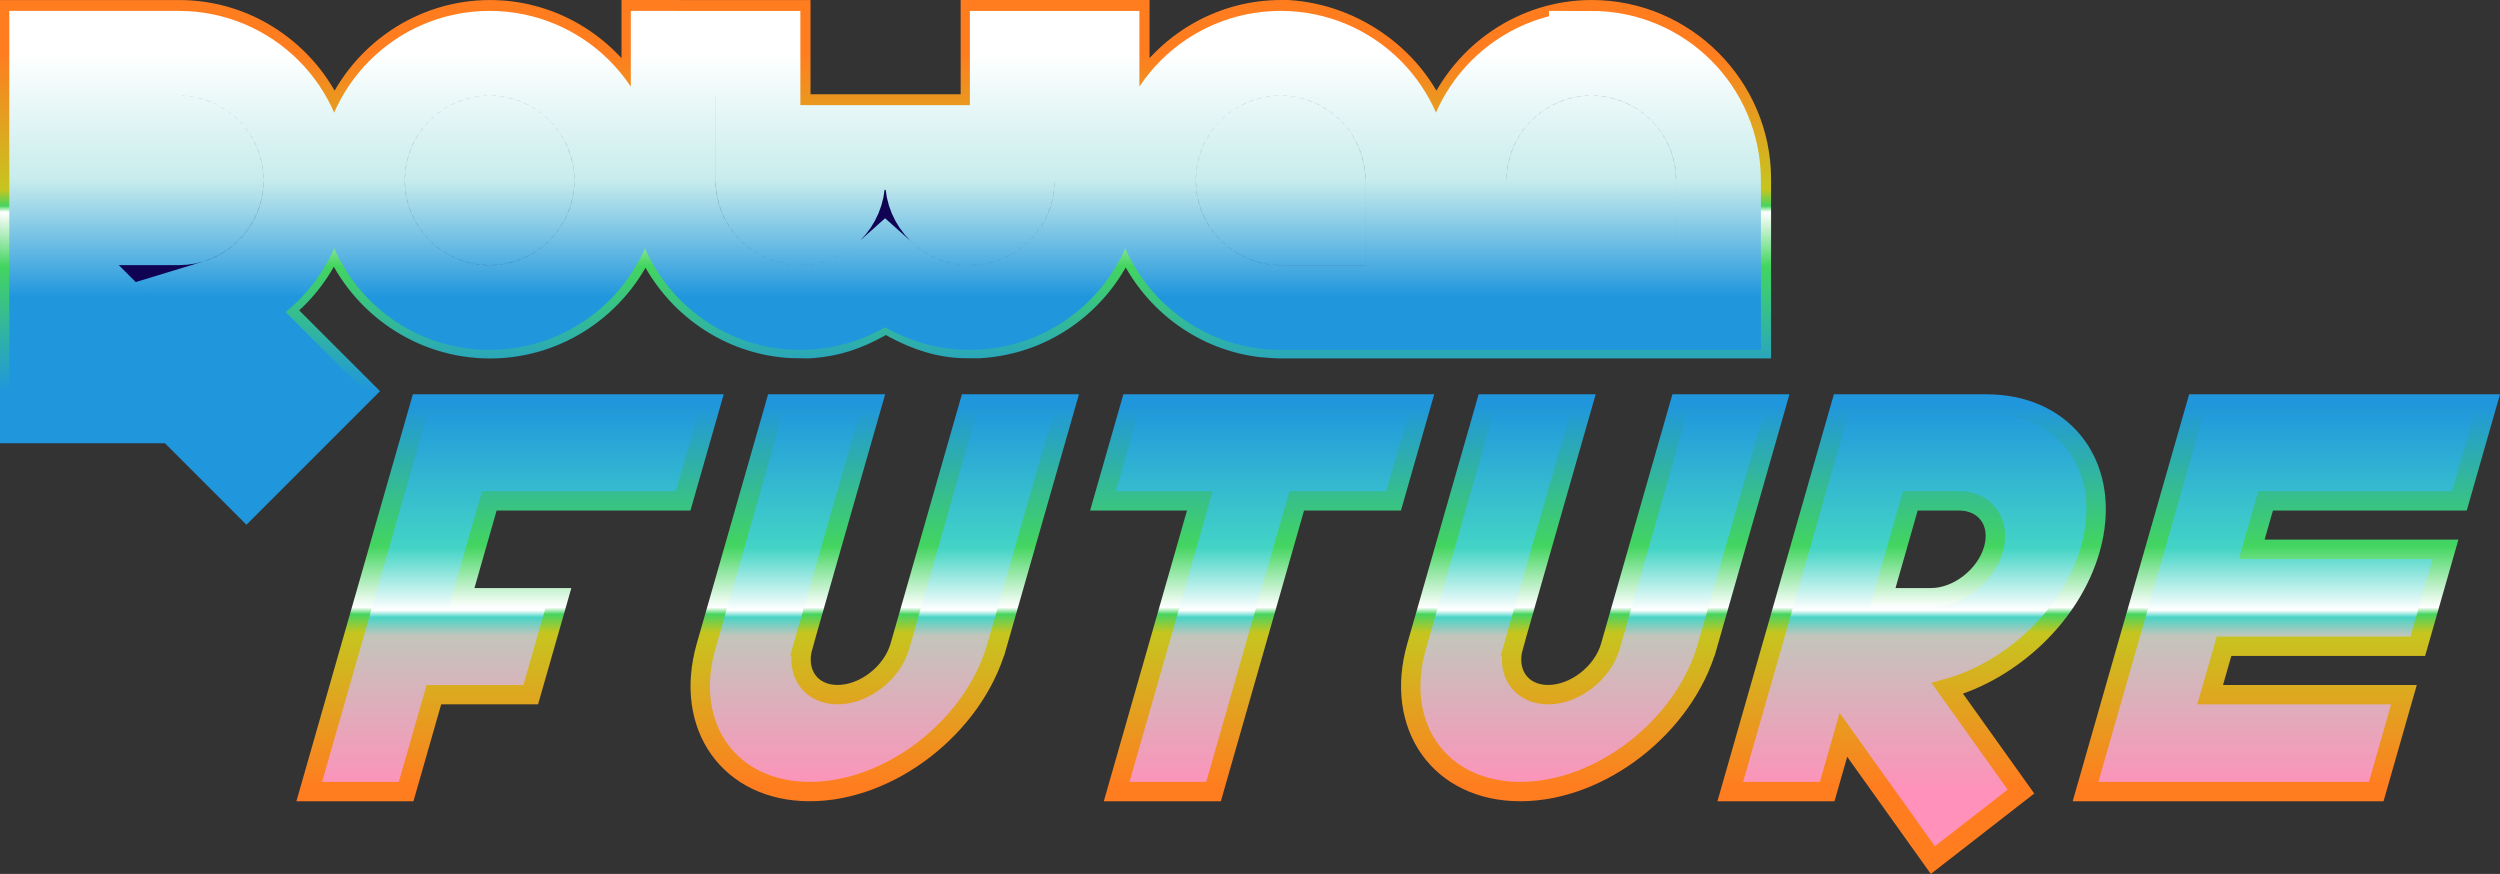 <?xml version="1.0" encoding="UTF-8" standalone="no"?>
<!-- Created with Inkscape (http://www.inkscape.org/) -->

<svg
   xmlns:dc="http://purl.org/dc/elements/1.1/"
   xmlns:cc="http://creativecommons.org/ns#"
   xmlns:rdf="http://www.w3.org/1999/02/22-rdf-syntax-ns#"
   xmlns:svg="http://www.w3.org/2000/svg"
   xmlns="http://www.w3.org/2000/svg"
   xmlns:xlink="http://www.w3.org/1999/xlink"
   xmlns:sodipodi="http://sodipodi.sourceforge.net/DTD/sodipodi-0.dtd"
   xmlns:inkscape="http://www.inkscape.org/namespaces/inkscape"
   width="258.002mm"
   height="90.19mm"
   viewBox="0 0 258.002 90.19"
   version="1.1"
   id="svg8"
   inkscape:version="0.92.4 (5da689c313, 2019-01-14)"
   sodipodi:docname="main-logo.svg"
   style="enable-background:new">
  <rect x="0" y="0" width="258.002" height="90.19" fill="#333333" stroke="none"/>
  <defs
     id="defs2">
    <linearGradient
       inkscape:collect="always"
       id="linearGradient3958">
      <stop
         style="stop-color:#2096dd;stop-opacity:1"
         offset="0"
         id="stop3946" />
      <stop
         id="stop3948"
         offset="0.372"
         style="stop-color:#43d4c6;stop-opacity:1" />
      <stop
         style="stop-color:#ffffff;stop-opacity:1"
         offset="0.532"
         id="stop3950" />
      <stop
         id="stop3952"
         offset="0.55"
         style="stop-color:#47d4c6;stop-opacity:1" />
      <stop
         style="stop-color:#c3c5bb;stop-opacity:1"
         offset="0.598"
         id="stop3954" />
      <stop
         style="stop-color:#ff91ba;stop-opacity:1"
         offset="1"
         id="stop3956" />
    </linearGradient>
    <linearGradient
       inkscape:collect="always"
       id="linearGradient10989">
      <stop
         style="stop-color:#ffffff;stop-opacity:1;"
         offset="0"
         id="stop10981" />
      <stop
         id="stop10983"
         offset="0.372"
         style="stop-color:#c8ecec;stop-opacity:1" />
      <stop
         id="stop10985"
         offset="0.719"
         style="stop-color:#2096dd;stop-opacity:1" />
      <stop
         style="stop-color:#2096dd;stop-opacity:1"
         offset="1"
         id="stop10987" />
    </linearGradient>
    <linearGradient
       id="linearGradient10683-1"
       inkscape:collect="always">
      <stop
         id="stop10679"
         offset="0"
         style="stop-color:#2096dd;stop-opacity:1" />
      <stop
         style="stop-color:#43d560;stop-opacity:1"
         offset="0.372"
         id="stop10737" />
      <stop
         id="stop10743"
         offset="0.532"
         style="stop-color:#ffffff;stop-opacity:1" />
      <stop
         style="stop-color:#46d45f;stop-opacity:1"
         offset="0.55"
         id="stop10735" />
      <stop
         id="stop10739"
         offset="0.598"
         style="stop-color:#c6c51f;stop-opacity:1" />
      <stop
         id="stop10681"
         offset="1"
         style="stop-color:#ff7d1f;stop-opacity:1" />
    </linearGradient>
    <linearGradient
       inkscape:collect="always"
       id="linearGradient10319">
      <stop
         style="stop-color:#ffffff;stop-opacity:1;"
         offset="0"
         id="stop10315" />
      <stop
         style="stop-color:#2096dd;stop-opacity:1"
         offset="1"
         id="stop10317" />
    </linearGradient>
    <linearGradient
       inkscape:collect="always"
       xlink:href="#linearGradient10319"
       id="linearGradient10321"
       x1="2021.304"
       y1="965.246"
       x2="2021.304"
       y2="1005.246"
       gradientUnits="userSpaceOnUse" />
    <linearGradient
       inkscape:collect="always"
       xlink:href="#linearGradient10989"
       id="linearGradient10918"
       gradientUnits="userSpaceOnUse"
       gradientTransform="translate(145.574,340.346)"
       x1="2220.821"
       y1="1831.297"
       x2="2220.821"
       y2="1866.286" />
    <filter
       id="filter11848"
       inkscape:label="pink Drop Shadow"
       style="color-interpolation-filters:sRGB">
      <feFlood
         id="feFlood11838"
         result="flood"
         flood-color="rgb(254,145,186)"
         flood-opacity="0.867" />
      <feComposite
         flood-opacity="0.87"
         id="feComposite11840"
         result="composite1"
         operator="in"
         in2="SourceGraphic"
         in="flood" />
      <feGaussianBlur
         id="feGaussianBlur11842"
         result="blur"
         stdDeviation="3"
         in="composite1" />
      <feOffset
         id="feOffset11844"
         result="offset"
         dy="2"
         dx="-3" />
      <feComposite
         id="feComposite11846"
         result="composite2"
         operator="over"
         in2="offset"
         in="SourceGraphic" />
    </filter>
    <filter
       style="color-interpolation-filters:sRGB"
       inkscape:label="Drop Shadow"
       id="filter11862"
       width="1.4"
       height="1.4">
      <feFlood
         flood-opacity="0.867"
         flood-color="rgb(0,196,255)"
         result="flood"
         id="feFlood11852" />
      <feComposite
         in="flood"
         in2="SourceGraphic"
         operator="in"
         result="composite1"
         id="feComposite11854"
         flood-opacity="0.87" />
      <feGaussianBlur
         in="composite1"
         stdDeviation="3"
         result="blur"
         id="feGaussianBlur11856" />
      <feOffset
         dx="0"
         dy="2"
         result="offset"
         id="feOffset11858" />
      <feComposite
         in="SourceGraphic"
         in2="offset"
         operator="over"
         result="composite2"
         id="feComposite11860" />
    </filter>
    <linearGradient
       inkscape:collect="always"
       xlink:href="#linearGradient10683-1"
       id="linearGradient3881"
       gradientUnits="userSpaceOnUse"
       x1="2366.396"
       y1="2206.632"
       x2="2366.396"
       y2="2171.643"
       gradientTransform="translate(-358.722,427.574)" />
    <linearGradient
       inkscape:collect="always"
       xlink:href="#linearGradient10989"
       id="linearGradient3883"
       gradientUnits="userSpaceOnUse"
       gradientTransform="translate(-213.148,767.92)"
       x1="2220.821"
       y1="1831.297"
       x2="2220.821"
       y2="1866.286" />
    <linearGradient
       inkscape:collect="always"
       xlink:href="#linearGradient3958"
       id="linearGradient3885"
       gradientUnits="userSpaceOnUse"
       gradientTransform="matrix(1,0,-0.286,1,300.616,1670.167)"
       x1="2021.304"
       y1="965.246"
       x2="2021.304"
       y2="1005.242" />
    <linearGradient
       inkscape:collect="always"
       xlink:href="#linearGradient10683-1"
       id="linearGradient3887"
       gradientUnits="userSpaceOnUse"
       x1="2404.422"
       y1="2207.839"
       x2="2404.422"
       y2="2247.273"
       gradientTransform="translate(-358.722,427.574)" />
  </defs>
  <sodipodi:namedview
     id="base"
     pagecolor="#ffffff"
     bordercolor="#666666"
     borderopacity="1.0"
     inkscape:pageopacity="0.0"
     inkscape:pageshadow="2"
     inkscape:zoom="16"
     inkscape:cx="310.59033"
     inkscape:cy="204.64535"
     inkscape:document-units="mm"
     inkscape:current-layer="layer1"
     showgrid="false"
     inkscape:window-width="1920"
     inkscape:window-height="1017"
     inkscape:window-x="-8"
     inkscape:window-y="-8"
     inkscape:window-maximized="1"
     inkscape:snap-object-midpoints="false" />
  <g
     inkscape:label="Layer 1"
     inkscape:groupmode="layer"
     id="layer1"
     transform="translate(-2002.342,-2593.718)">
    <path
       style="color:#000000;font-style:normal;font-variant:normal;font-weight:normal;font-stretch:normal;font-size:medium;line-height:normal;font-family:sans-serif;font-variant-ligatures:normal;font-variant-position:normal;font-variant-caps:normal;font-variant-numeric:normal;font-variant-alternates:normal;font-feature-settings:normal;text-indent:0;text-align:start;text-decoration:none;text-decoration-line:none;text-decoration-style:solid;text-decoration-color:#000000;letter-spacing:normal;word-spacing:normal;text-transform:none;writing-mode:lr-tb;direction:ltr;text-orientation:mixed;dominant-baseline:auto;baseline-shift:baseline;text-anchor:start;white-space:normal;shape-padding:0;clip-rule:nonzero;display:inline;overflow:visible;visibility:visible;opacity:1;isolation:auto;mix-blend-mode:normal;color-interpolation:sRGB;color-interpolation-filters:linearRGB;solid-color:#000000;solid-opacity:1;vector-effect:none;fill:none;fill-opacity:1;fill-rule:nonzero;stroke:url(#linearGradient3881);stroke-width:2;stroke-linecap:square;stroke-linejoin:miter;stroke-miterlimit:4;stroke-dasharray:none;stroke-dashoffset:0;stroke-opacity:1;paint-order:stroke markers fill;color-rendering:auto;image-rendering:auto;shape-rendering:auto;text-rendering:auto;enable-background:accumulate"
       d="m 2067.483,2594.72 v 4.377 3.514 c -3.142,-4.735 -8.508,-7.887 -14.574,-7.889 v 0 c -7.15,0 -13.332,4.373 -16.035,10.566 -2.703,-6.194 -8.886,-10.566 -16.037,-10.566 h -17.494 v 4.375 8.746 8.748 21.869 h 16.436 l 7.996,7.996 12.371,-12.371 -8.393,-8.391 c 2.198,-1.787 3.915,-4.068 5.041,-6.703 2.665,6.279 8.902,10.72 16.115,10.721 7.16,0 13.351,-4.383 16.049,-10.588 2.505,5.763 7.996,9.964 14.527,10.52 0.182,0.016 0.386,0.025 0.549,0.034 0,3e-4 0,-2e-4 0.01,0 2.117,0.023 1.656,0.069 3.17,-0.114 h -0.012 c 2.405,-0.305 4.562,-1.241 6.561,-2.42 2.189,1.282 4.566,2.272 7.221,2.498 0.182,0.016 0.386,0.024 0.549,0.034 1.908,0.031 1.802,0.053 3.164,-0.109 6.237,-0.791 11.416,-4.915 13.818,-10.484 2.396,5.556 7.555,9.671 13.771,10.477 h 0.01 l 0.271,0.037 h 0.184 c 0.376,0.039 0.752,0.077 1.127,0.092 0.401,0.023 0.644,0.019 0.644,0.019 h 0.014 14.592 2.918 14.576 17.496 v -17.494 c 0,-9.61 -7.886,-17.494 -17.496,-17.494 -7.151,-1e-4 -13.332,4.373 -16.035,10.566 -2.571,-5.891 -8.62,-10.166 -15.326,-10.566 v 0 h -0.709 c -6.067,0 -11.434,3.151 -14.576,7.887 v -7.885 h -17.494 v 9.725 h -17.494 v -9.721 z"
       id="path3853"
       inkscape:connector-curvature="0"
       sodipodi:nodetypes="ccccccccccccccccccccccccccccccccccccccccsccccsccccccc" />
    <path
       style="fill:#100354;fill-opacity:1;stroke:url(#linearGradient3883);stroke-width:8.747;stroke-linecap:round;stroke-linejoin:miter;stroke-miterlimit:4;stroke-dasharray:none;stroke-opacity:1;paint-order:stroke markers fill"
       d="m 2121.381,2612.338 c 0,6.669 4.978,12.173 11.42,13.007 h 0.01 c 0.407,0.053 0.819,0.086 1.237,0.1 0.151,0.01 0.454,0.012 0.454,0.012 h 13.121 v -13.121 c -2e-4,-7.247 -5.875,-13.121 -13.121,-13.121 -7.247,10e-5 -13.121,5.875 -13.121,13.122 z m -113.707,-13.122 v 8.747 8.747 17.495 h 8.747 v -5.124 l 11.31,11.31 6.185,-6.186 -9.311,-9.311 c 5.387,-1.633 9.31,-6.637 9.309,-12.557 0,-7.246 -5.875,-13.121 -13.121,-13.121 z m 64.142,0 v 13.121 c 3e-4,6.867 5.277,12.498 11.996,13.069 h 0.05 c 0.166,0.013 0.334,0.025 0.502,0.032 0.117,0.01 0.234,0.01 0.352,0.01 0.074,0 0.148,0.01 0.223,0.01 0.199,0 0.399,-0.01 0.597,-0.016 0.13,-0.01 0.259,-0.016 0.389,-0.025 0.056,0 0.112,-0.01 0.168,-0.012 0.172,-0.015 0.343,-0.034 0.513,-0.056 2.703,-0.343 5.147,-1.509 7.078,-3.237 2.06,1.844 4.705,3.047 7.623,3.295 h 0.05 c 0.166,0.013 0.333,0.025 0.501,0.033 0.117,0.01 0.235,0.01 0.352,0.01 0.074,0 0.148,0.01 0.223,0.01 0.199,0 0.399,-0.01 0.597,-0.016 0.13,-0.01 0.259,-0.016 0.389,-0.025 0.056,0 0.112,-0.01 0.168,-0.013 0.172,-0.015 0.342,-0.034 0.513,-0.056 6.459,-0.82 11.454,-6.33 11.454,-13.011 v -13.122 h -8.747 v 13.122 c 0,2.415 -1.958,4.373 -4.373,4.373 -2.415,-1e-4 -4.373,-1.958 -4.373,-4.373 v -3.398 h -8.748 v 3.4 c 0,2.415 -1.958,4.372 -4.373,4.372 -2.415,-10e-5 -4.373,-1.958 -4.373,-4.373 v -13.121 z m 94.757,0 c -7.246,-10e-5 -13.121,5.873 -13.121,13.12 v 13.12 h 8.747 v -13.12 c -10e-5,-2.416 1.958,-4.374 4.374,-4.374 2.416,2e-4 4.373,1.958 4.373,4.374 v 13.12 h 8.748 v -13.12 c 0,-7.246 -5.875,-13.12 -13.121,-13.121 z m -113.707,0 c -7.247,-8e-4 -13.121,5.873 -13.121,13.12 0,7.247 5.875,13.122 13.121,13.122 7.246,0 13.121,-5.875 13.121,-13.121 0,-7.246 -5.874,-13.121 -13.121,-13.122 m 0,8.744 c 2.416,2e-4 4.373,1.959 4.373,4.376 0,2.417 -1.958,4.375 -4.373,4.375 -2.416,10e-5 -4.374,-1.958 -4.374,-4.375 0,-2.417 1.958,-4.376 4.374,-4.376 z m 81.635,0 c 2.416,10e-5 4.374,1.958 4.373,4.374 v 4.374 h -4.374 c -2.416,-1e-4 -4.373,-1.958 -4.373,-4.374 -10e-5,-2.416 1.958,-4.374 4.374,-4.374 z m -118.081,0 h 4.373 c 2.416,0 4.374,1.958 4.374,4.373 -3e-4,2.416 -1.958,4.374 -4.374,4.374 h -4.372 z"
       id="path3855"
       inkscape:connector-curvature="0"
       sodipodi:nodetypes="scccccccscccccccccccccccccssccccccccsscccccccsccccscccccccccccccsccscsccscsccccccccscccc" />
    <path
       inkscape:connector-curvature="0"
       style="opacity:1;fill:url(#linearGradient3885);fill-opacity:1;stroke:url(#linearGradient3887);stroke-width:2;stroke-linecap:square;stroke-linejoin:miter;stroke-miterlimit:4;stroke-dasharray:none;stroke-opacity:1;paint-order:stroke markers fill"
       d="m 2229.018,2635.408 -2.862,10 -1.431,5 -2.862,10 -1.431,5 -2.862,10.001 h 10 20 l 2.862,-10.001 h -20 l 1.431,-5 h 20 l 2.862,-10 h -20 l 1.431,-5 h 20 l 2.862,-10 h -20 z m -36.664,0 -2.861,9.999 -2.862,10 -5.723,20 h 10 l 1.676,-5.858 9.229,12.93 9.095,-7.071 -7.598,-10.644 c 6.693,-1.867 12.814,-7.587 14.751,-14.355 2.37,-8.284 -2.424,-15 -10.708,-15 z m -73.326,6e-4 -2.862,10 h 10 l -8.585,30 h 10 l 8.585,-30 h 10 l 2.862,-10 h -10 -10 z m 49.51,24.998 v 0 c -0.79,2.762 -3.67,5 -6.431,5 -2.761,-2e-4 -4.359,-2.239 -3.569,-5 v 0 h -5e-4 l 7.154,-24.997 h -10 l -7.154,24.998 c -2.37,8.284 2.424,14.999 10.708,14.999 v 0 c 8.284,-3e-4 16.922,-6.716 19.292,-15 v 0 h 5e-4 l 7.153,-24.999 h -10 z m -66.173,-24.998 -7.153,24.998 v 0 c -0.79,2.761 -3.67,5 -6.431,5 -2.761,-3e-4 -4.359,-2.239 -3.569,-5 v 0 h -5e-4 l 7.153,-24.998 h -10 l -7.153,24.998 c -2.37,8.284 2.424,14.999 10.708,14.999 v 0 c 8.284,-2e-4 16.922,-6.716 19.292,-15 h 3e-4 l 7.154,-24.998 z m -56.663,0 -2.862,10 -5.723,20 -2.862,10 h 10 l 2.862,-10 h 10 l 2.862,-10 h -10 l 2.862,-10 h 20 l 2.862,-10 z m 153.792,9.996 h 4.999 c 2.762,-1e-4 4.36,2.239 3.57,5 -0.79,2.761 -3.67,5 -6.431,5 h -4.999 z"
       id="path3857"
       sodipodi:nodetypes="ccccccccccccccccccccccccccccscccccccccccccccccccccccccccccccccccccccccccccccccccccccccccccccsc" />
  </g>
</svg>
